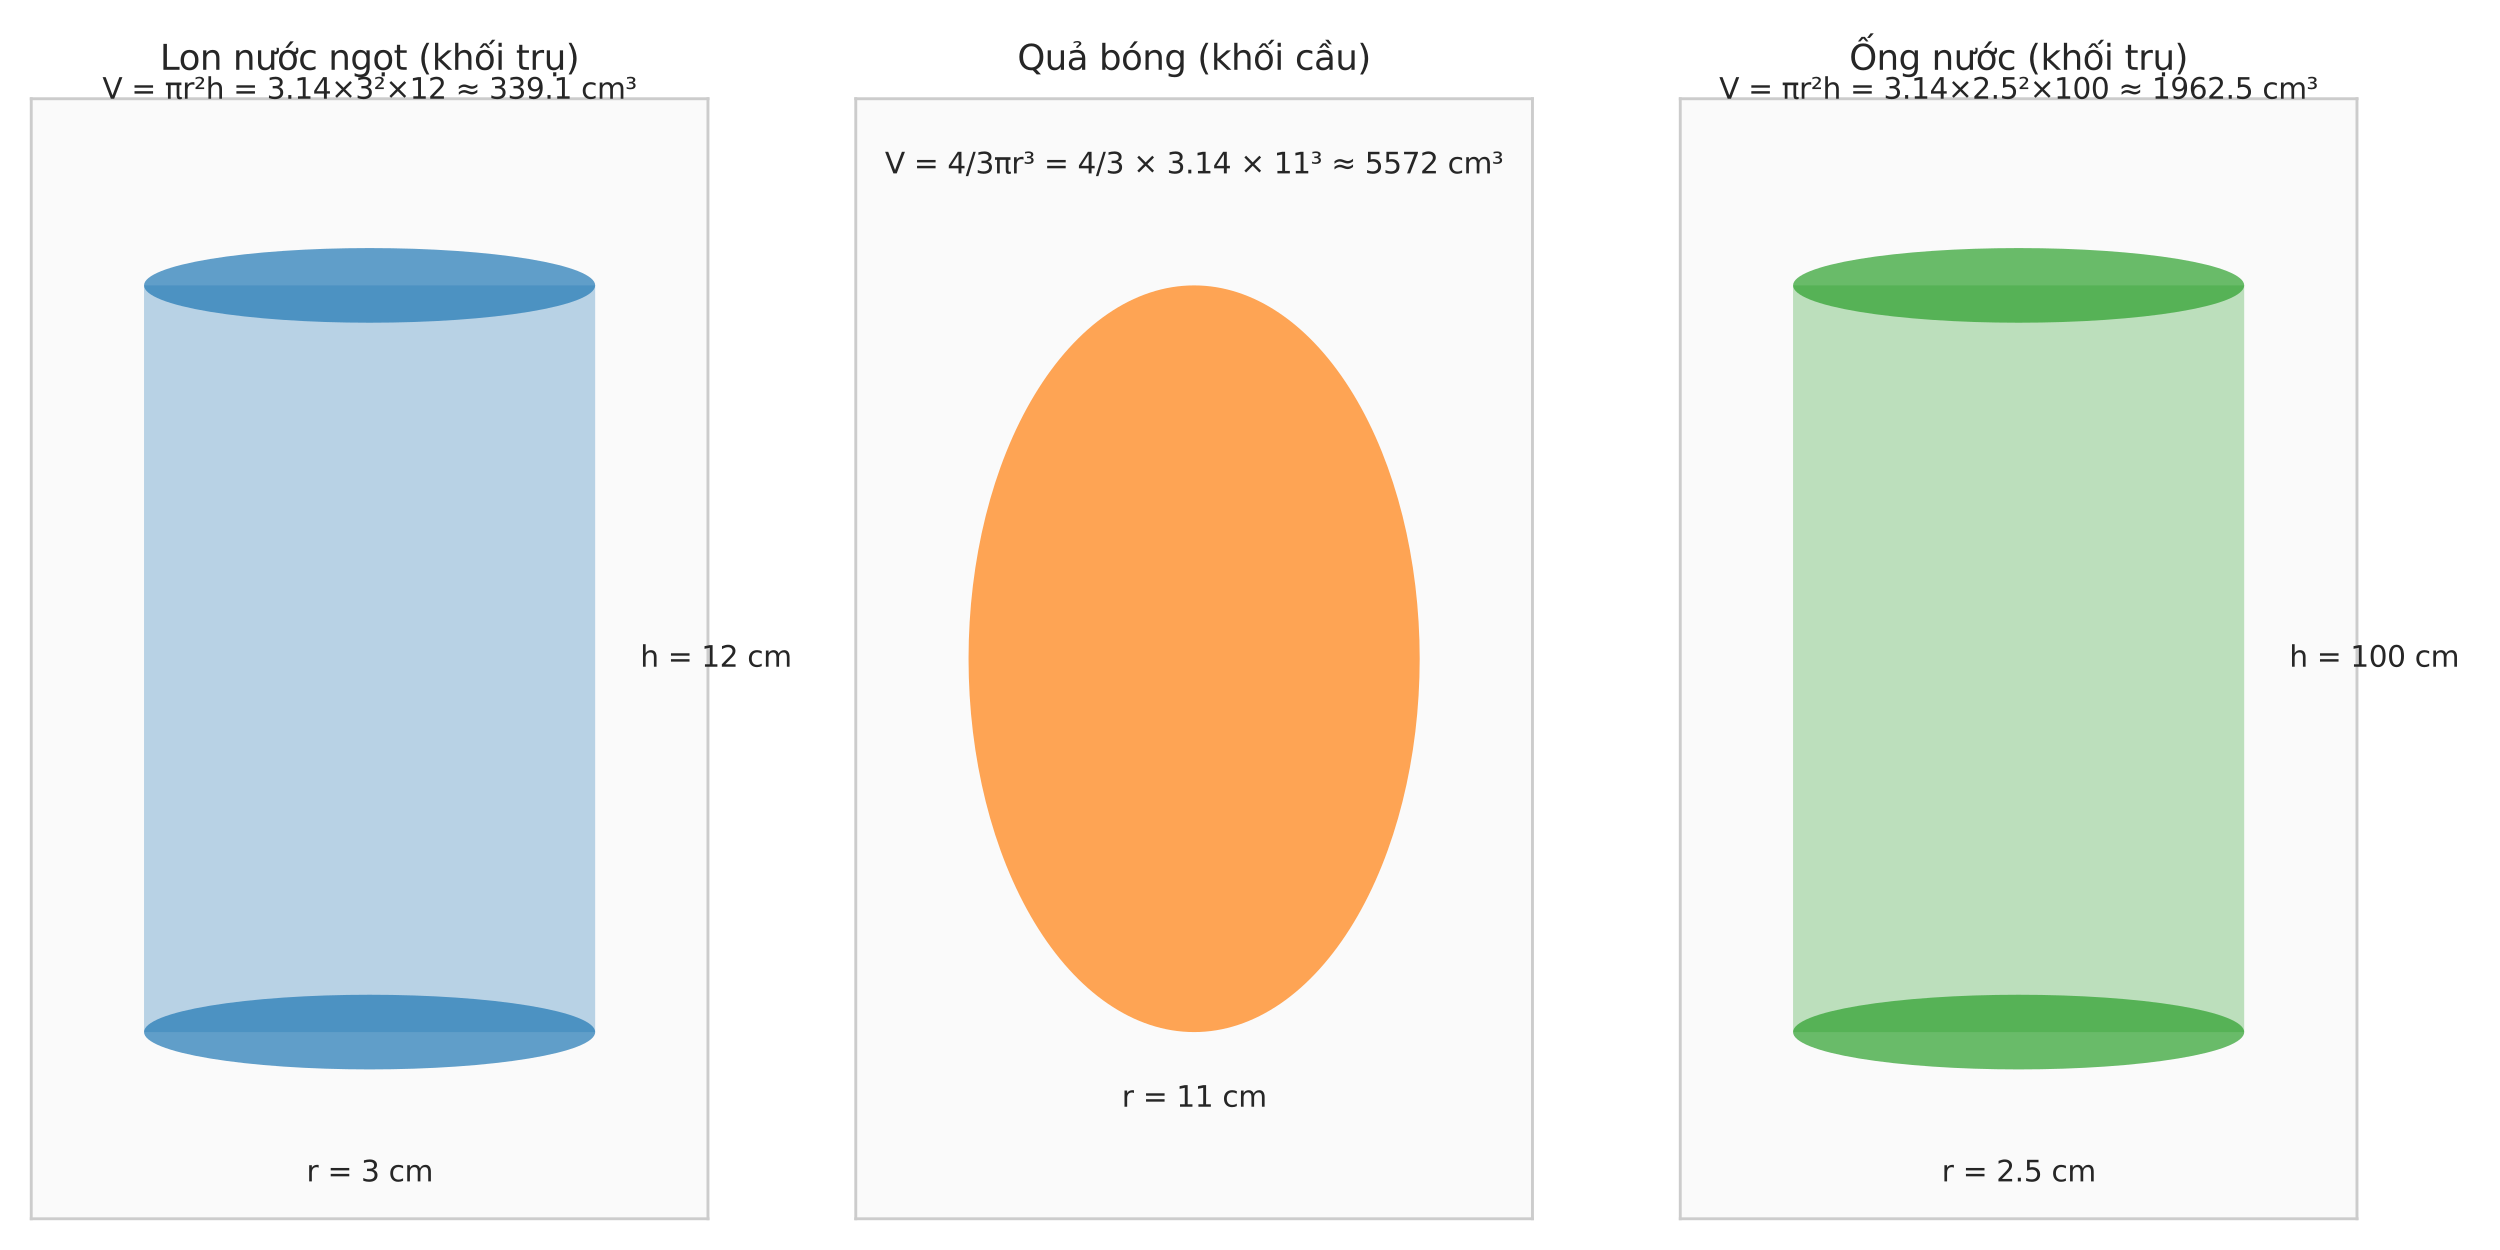 <?xml version="1.0" encoding="utf-8" standalone="no"?>
<!DOCTYPE svg PUBLIC "-//W3C//DTD SVG 1.1//EN"
  "http://www.w3.org/Graphics/SVG/1.1/DTD/svg11.dtd">
<svg xmlns:xlink="http://www.w3.org/1999/xlink" width="864pt" height="432pt" viewBox="0 0 864 432" xmlns="http://www.w3.org/2000/svg" version="1.1">
 <defs>
  <style type="text/css">*{stroke-linejoin: round; stroke-linecap: butt}</style>
 </defs>
 <g id="figure_1">
  <g id="patch_1">
   <path d="M 0 432 
L 864 432 
L 864 0 
L 0 0 
z
" style="fill: #ffffff"/>
  </g>
  <g id="axes_1">
   <g id="patch_2">
    <path d="M 10.8 421.2 
L 244.671 421.2 
L 244.671 34.12 
L 10.8 34.12 
z
" style="fill: #fafafa"/>
   </g>
   <g id="matplotlib.axis_1"/>
   <g id="matplotlib.axis_2"/>
   <g id="patch_3">
    <path d="M 49.779 356.687 
L 205.693 356.687 
L 205.693 98.633 
L 49.779 98.633 
z
" clip-path="url(#p341cfdafa8)" style="fill: #1f77b4; opacity: 0.3"/>
   </g>
   <g id="patch_4">
    <path d="M 127.736 111.536 
C 148.41 111.536 168.241 110.176 182.86 107.757 
C 197.479 105.337 205.693 102.055 205.693 98.633 
C 205.693 95.212 197.479 91.929 182.86 89.51 
C 168.241 87.09 148.41 85.731 127.736 85.731 
C 107.061 85.731 87.231 87.09 72.612 89.51 
C 57.993 91.929 49.779 95.212 49.779 98.633 
C 49.779 102.055 57.993 105.337 72.612 107.757 
C 87.231 110.176 107.061 111.536 127.736 111.536 
z
" clip-path="url(#p341cfdafa8)" style="fill: #1f77b4; opacity: 0.7"/>
   </g>
   <g id="patch_5">
    <path d="M 127.736 369.589 
C 148.41 369.589 168.241 368.23 182.86 365.81 
C 197.479 363.391 205.693 360.108 205.693 356.687 
C 205.693 353.265 197.479 349.983 182.86 347.563 
C 168.241 345.144 148.41 343.784 127.736 343.784 
C 107.061 343.784 87.231 345.144 72.612 347.563 
C 57.993 349.983 49.779 353.265 49.779 356.687 
C 49.779 360.108 57.993 363.391 72.612 365.81 
C 87.231 368.23 107.061 369.589 127.736 369.589 
z
" clip-path="url(#p341cfdafa8)" style="fill: #1f77b4; opacity: 0.7"/>
   </g>
   <g id="patch_6">
    <path d="M 10.8 421.2 
L 10.8 34.12 
" style="fill: none; stroke: #cccccc; stroke-linejoin: miter; stroke-linecap: square"/>
   </g>
   <g id="patch_7">
    <path d="M 244.671 421.2 
L 244.671 34.12 
" style="fill: none; stroke: #cccccc; stroke-linejoin: miter; stroke-linecap: square"/>
   </g>
   <g id="patch_8">
    <path d="M 10.8 421.2 
L 244.671 421.2 
" style="fill: none; stroke: #cccccc; stroke-linejoin: miter; stroke-linecap: square"/>
   </g>
   <g id="patch_9">
    <path d="M 10.8 34.12 
L 244.671 34.12 
" style="fill: none; stroke: #cccccc; stroke-linejoin: miter; stroke-linecap: square"/>
   </g>
   <g id="text_1">
    <!-- r = 3 cm -->
    <g style="fill: #262626" transform="translate(105.922 408.297) scale(0.1 -0.1)">
     <defs>
      <path id="DejaVuSans-72" d="M 2631 2963 
Q 2534 3019 2420 3045 
Q 2306 3072 2169 3072 
Q 1681 3072 1420 2755 
Q 1159 2438 1159 1844 
L 1159 0 
L 581 0 
L 581 3500 
L 1159 3500 
L 1159 2956 
Q 1341 3275 1631 3429 
Q 1922 3584 2338 3584 
Q 2397 3584 2469 3576 
Q 2541 3569 2628 3553 
L 2631 2963 
z
" transform="scale(0.016)"/>
      <path id="DejaVuSans-20" transform="scale(0.016)"/>
      <path id="DejaVuSans-3d" d="M 678 2906 
L 4684 2906 
L 4684 2381 
L 678 2381 
L 678 2906 
z
M 678 1631 
L 4684 1631 
L 4684 1100 
L 678 1100 
L 678 1631 
z
" transform="scale(0.016)"/>
      <path id="DejaVuSans-33" d="M 2597 2516 
Q 3050 2419 3304 2112 
Q 3559 1806 3559 1356 
Q 3559 666 3084 287 
Q 2609 -91 1734 -91 
Q 1441 -91 1130 -33 
Q 819 25 488 141 
L 488 750 
Q 750 597 1062 519 
Q 1375 441 1716 441 
Q 2309 441 2620 675 
Q 2931 909 2931 1356 
Q 2931 1769 2642 2001 
Q 2353 2234 1838 2234 
L 1294 2234 
L 1294 2753 
L 1863 2753 
Q 2328 2753 2575 2939 
Q 2822 3125 2822 3475 
Q 2822 3834 2567 4026 
Q 2313 4219 1838 4219 
Q 1578 4219 1281 4162 
Q 984 4106 628 3988 
L 628 4550 
Q 988 4650 1302 4700 
Q 1616 4750 1894 4750 
Q 2613 4750 3031 4423 
Q 3450 4097 3450 3541 
Q 3450 3153 3228 2886 
Q 3006 2619 2597 2516 
z
" transform="scale(0.016)"/>
      <path id="DejaVuSans-63" d="M 3122 3366 
L 3122 2828 
Q 2878 2963 2633 3030 
Q 2388 3097 2138 3097 
Q 1578 3097 1268 2742 
Q 959 2388 959 1747 
Q 959 1106 1268 751 
Q 1578 397 2138 397 
Q 2388 397 2633 464 
Q 2878 531 3122 666 
L 3122 134 
Q 2881 22 2623 -34 
Q 2366 -91 2075 -91 
Q 1284 -91 818 406 
Q 353 903 353 1747 
Q 353 2603 823 3093 
Q 1294 3584 2113 3584 
Q 2378 3584 2631 3529 
Q 2884 3475 3122 3366 
z
" transform="scale(0.016)"/>
      <path id="DejaVuSans-6d" d="M 3328 2828 
Q 3544 3216 3844 3400 
Q 4144 3584 4550 3584 
Q 5097 3584 5394 3201 
Q 5691 2819 5691 2113 
L 5691 0 
L 5113 0 
L 5113 2094 
Q 5113 2597 4934 2840 
Q 4756 3084 4391 3084 
Q 3944 3084 3684 2787 
Q 3425 2491 3425 1978 
L 3425 0 
L 2847 0 
L 2847 2094 
Q 2847 2600 2669 2842 
Q 2491 3084 2119 3084 
Q 1678 3084 1418 2786 
Q 1159 2488 1159 1978 
L 1159 0 
L 581 0 
L 581 3500 
L 1159 3500 
L 1159 2956 
Q 1356 3278 1631 3431 
Q 1906 3584 2284 3584 
Q 2666 3584 2933 3390 
Q 3200 3197 3328 2828 
z
" transform="scale(0.016)"/>
     </defs>
     <use xlink:href="#DejaVuSans-72"/>
     <use xlink:href="#DejaVuSans-20" transform="translate(41.113 0)"/>
     <use xlink:href="#DejaVuSans-3d" transform="translate(72.9 0)"/>
     <use xlink:href="#DejaVuSans-20" transform="translate(156.689 0)"/>
     <use xlink:href="#DejaVuSans-33" transform="translate(188.477 0)"/>
     <use xlink:href="#DejaVuSans-20" transform="translate(252.1 0)"/>
     <use xlink:href="#DejaVuSans-63" transform="translate(283.887 0)"/>
     <use xlink:href="#DejaVuSans-6d" transform="translate(338.867 0)"/>
    </g>
   </g>
   <g id="text_2">
    <!-- h = 12 cm -->
    <g style="fill: #262626" transform="translate(221.284 230.419) scale(0.1 -0.1)">
     <defs>
      <path id="DejaVuSans-68" d="M 3513 2113 
L 3513 0 
L 2938 0 
L 2938 2094 
Q 2938 2591 2744 2837 
Q 2550 3084 2163 3084 
Q 1697 3084 1428 2787 
Q 1159 2491 1159 1978 
L 1159 0 
L 581 0 
L 581 4863 
L 1159 4863 
L 1159 2956 
Q 1366 3272 1645 3428 
Q 1925 3584 2291 3584 
Q 2894 3584 3203 3211 
Q 3513 2838 3513 2113 
z
" transform="scale(0.016)"/>
      <path id="DejaVuSans-31" d="M 794 531 
L 1825 531 
L 1825 4091 
L 703 3866 
L 703 4441 
L 1819 4666 
L 2450 4666 
L 2450 531 
L 3481 531 
L 3481 0 
L 794 0 
L 794 531 
z
" transform="scale(0.016)"/>
      <path id="DejaVuSans-32" d="M 1228 531 
L 3431 531 
L 3431 0 
L 469 0 
L 469 531 
Q 828 903 1448 1529 
Q 2069 2156 2228 2338 
Q 2531 2678 2651 2914 
Q 2772 3150 2772 3378 
Q 2772 3750 2511 3984 
Q 2250 4219 1831 4219 
Q 1534 4219 1204 4116 
Q 875 4013 500 3803 
L 500 4441 
Q 881 4594 1212 4672 
Q 1544 4750 1819 4750 
Q 2544 4750 2975 4387 
Q 3406 4025 3406 3419 
Q 3406 3131 3298 2873 
Q 3191 2616 2906 2266 
Q 2828 2175 2409 1742 
Q 1991 1309 1228 531 
z
" transform="scale(0.016)"/>
     </defs>
     <use xlink:href="#DejaVuSans-68"/>
     <use xlink:href="#DejaVuSans-20" transform="translate(63.379 0)"/>
     <use xlink:href="#DejaVuSans-3d" transform="translate(95.166 0)"/>
     <use xlink:href="#DejaVuSans-20" transform="translate(178.955 0)"/>
     <use xlink:href="#DejaVuSans-31" transform="translate(210.742 0)"/>
     <use xlink:href="#DejaVuSans-32" transform="translate(274.365 0)"/>
     <use xlink:href="#DejaVuSans-20" transform="translate(337.988 0)"/>
     <use xlink:href="#DejaVuSans-63" transform="translate(369.775 0)"/>
     <use xlink:href="#DejaVuSans-6d" transform="translate(424.756 0)"/>
    </g>
   </g>
   <g id="text_3">
    <!-- V = πr²h = 3.14×3²×12 ≈ 339.1 cm³ -->
    <g style="fill: #262626" transform="translate(35.384 34.12) scale(0.1 -0.1)">
     <defs>
      <path id="DejaVuSans-56" d="M 1831 0 
L 50 4666 
L 709 4666 
L 2188 738 
L 3669 4666 
L 4325 4666 
L 2547 0 
L 1831 0 
z
" transform="scale(0.016)"/>
      <path id="DejaVuSans-3c0" d="M 231 3500 
L 3584 3500 
L 3584 2925 
L 3144 2925 
L 3144 775 
Q 3144 550 3220 451 
Q 3297 353 3469 353 
Q 3516 353 3584 361 
Q 3653 369 3675 372 
L 3675 -44 
Q 3566 -84 3450 -103 
Q 3334 -122 3219 -122 
Q 2844 -122 2700 83 
Q 2556 288 2556 838 
L 2556 2925 
L 1266 2925 
L 1266 0 
L 678 0 
L 678 2925 
L 231 2925 
L 231 3500 
z
" transform="scale(0.016)"/>
      <path id="DejaVuSans-b2" d="M 838 2444 
L 2163 2444 
L 2163 2088 
L 294 2088 
L 294 2431 
Q 400 2528 597 2703 
Q 1672 3656 1672 3950 
Q 1672 4156 1509 4282 
Q 1347 4409 1081 4409 
Q 919 4409 728 4354 
Q 538 4300 313 4191 
L 313 4575 
Q 553 4663 761 4706 
Q 969 4750 1147 4750 
Q 1600 4750 1872 4544 
Q 2144 4338 2144 4000 
Q 2144 3566 1109 2678 
Q 934 2528 838 2444 
z
" transform="scale(0.016)"/>
      <path id="DejaVuSans-2e" d="M 684 794 
L 1344 794 
L 1344 0 
L 684 0 
L 684 794 
z
" transform="scale(0.016)"/>
      <path id="DejaVuSans-34" d="M 2419 4116 
L 825 1625 
L 2419 1625 
L 2419 4116 
z
M 2253 4666 
L 3047 4666 
L 3047 1625 
L 3713 1625 
L 3713 1100 
L 3047 1100 
L 3047 0 
L 2419 0 
L 2419 1100 
L 313 1100 
L 313 1709 
L 2253 4666 
z
" transform="scale(0.016)"/>
      <path id="DejaVuSans-d7" d="M 4488 3438 
L 3059 2003 
L 4488 575 
L 4116 197 
L 2681 1631 
L 1247 197 
L 878 575 
L 2303 2003 
L 878 3438 
L 1247 3816 
L 2681 2381 
L 4116 3816 
L 4488 3438 
z
" transform="scale(0.016)"/>
      <path id="DejaVuSans-2248" d="M 4684 1947 
L 4684 1388 
Q 4356 1144 4076 1036 
Q 3797 928 3494 928 
Q 3150 928 2694 1113 
Q 2663 1125 2641 1134 
Q 2622 1141 2575 1159 
Q 2091 1350 1797 1350 
Q 1522 1350 1253 1231 
Q 984 1113 678 850 
L 678 1409 
Q 1006 1653 1286 1761 
Q 1566 1869 1869 1869 
Q 2213 1869 2672 1684 
Q 2706 1669 2722 1663 
Q 2741 1656 2788 1638 
Q 3272 1447 3566 1447 
Q 3834 1447 4098 1564 
Q 4363 1681 4684 1947 
z
M 4684 3163 
L 4684 2606 
Q 4356 2359 4076 2251 
Q 3797 2144 3494 2144 
Q 3150 2144 2694 2328 
Q 2663 2341 2641 2350 
Q 2622 2356 2575 2375 
Q 2091 2566 1797 2566 
Q 1522 2566 1253 2447 
Q 984 2328 678 2069 
L 678 2625 
Q 1006 2869 1286 2976 
Q 1566 3084 1869 3084 
Q 2213 3084 2672 2900 
Q 2703 2888 2719 2881 
Q 2741 2872 2788 2853 
Q 3272 2663 3566 2663 
Q 3834 2663 4098 2780 
Q 4363 2897 4684 3163 
z
" transform="scale(0.016)"/>
      <path id="DejaVuSans-39" d="M 703 97 
L 703 672 
Q 941 559 1184 500 
Q 1428 441 1663 441 
Q 2288 441 2617 861 
Q 2947 1281 2994 2138 
Q 2813 1869 2534 1725 
Q 2256 1581 1919 1581 
Q 1219 1581 811 2004 
Q 403 2428 403 3163 
Q 403 3881 828 4315 
Q 1253 4750 1959 4750 
Q 2769 4750 3195 4129 
Q 3622 3509 3622 2328 
Q 3622 1225 3098 567 
Q 2575 -91 1691 -91 
Q 1453 -91 1209 -44 
Q 966 3 703 97 
z
M 1959 2075 
Q 2384 2075 2632 2365 
Q 2881 2656 2881 3163 
Q 2881 3666 2632 3958 
Q 2384 4250 1959 4250 
Q 1534 4250 1286 3958 
Q 1038 3666 1038 3163 
Q 1038 2656 1286 2365 
Q 1534 2075 1959 2075 
z
" transform="scale(0.016)"/>
      <path id="DejaVuSans-b3" d="M 1638 3500 
Q 1925 3444 2083 3273 
Q 2241 3103 2241 2847 
Q 2241 2459 1944 2250 
Q 1647 2041 1094 2041 
Q 916 2041 720 2073 
Q 525 2106 306 2169 
L 306 2547 
Q 469 2463 655 2422 
Q 841 2381 1050 2381 
Q 1391 2381 1578 2504 
Q 1766 2628 1766 2847 
Q 1766 3078 1592 3197 
Q 1419 3316 1081 3316 
L 813 3316 
L 813 3653 
L 1106 3653 
Q 1400 3653 1551 3751 
Q 1703 3850 1703 4038 
Q 1703 4219 1547 4314 
Q 1391 4409 1094 4409 
Q 969 4409 809 4381 
Q 650 4353 397 4281 
L 397 4641 
Q 625 4694 825 4722 
Q 1025 4750 1197 4750 
Q 1647 4750 1911 4565 
Q 2175 4381 2175 4072 
Q 2175 3856 2034 3706 
Q 1894 3556 1638 3500 
z
" transform="scale(0.016)"/>
     </defs>
     <use xlink:href="#DejaVuSans-56"/>
     <use xlink:href="#DejaVuSans-20" transform="translate(68.408 0)"/>
     <use xlink:href="#DejaVuSans-3d" transform="translate(100.195 0)"/>
     <use xlink:href="#DejaVuSans-20" transform="translate(183.984 0)"/>
     <use xlink:href="#DejaVuSans-3c0" transform="translate(215.771 0)"/>
     <use xlink:href="#DejaVuSans-72" transform="translate(275.977 0)"/>
     <use xlink:href="#DejaVuSans-b2" transform="translate(317.09 0)"/>
     <use xlink:href="#DejaVuSans-68" transform="translate(357.178 0)"/>
     <use xlink:href="#DejaVuSans-20" transform="translate(420.557 0)"/>
     <use xlink:href="#DejaVuSans-3d" transform="translate(452.344 0)"/>
     <use xlink:href="#DejaVuSans-20" transform="translate(536.133 0)"/>
     <use xlink:href="#DejaVuSans-33" transform="translate(567.92 0)"/>
     <use xlink:href="#DejaVuSans-2e" transform="translate(631.543 0)"/>
     <use xlink:href="#DejaVuSans-31" transform="translate(663.33 0)"/>
     <use xlink:href="#DejaVuSans-34" transform="translate(726.953 0)"/>
     <use xlink:href="#DejaVuSans-d7" transform="translate(790.576 0)"/>
     <use xlink:href="#DejaVuSans-33" transform="translate(874.365 0)"/>
     <use xlink:href="#DejaVuSans-b2" transform="translate(937.988 0)"/>
     <use xlink:href="#DejaVuSans-d7" transform="translate(978.076 0)"/>
     <use xlink:href="#DejaVuSans-31" transform="translate(1061.865 0)"/>
     <use xlink:href="#DejaVuSans-32" transform="translate(1125.488 0)"/>
     <use xlink:href="#DejaVuSans-20" transform="translate(1189.111 0)"/>
     <use xlink:href="#DejaVuSans-2248" transform="translate(1220.898 0)"/>
     <use xlink:href="#DejaVuSans-20" transform="translate(1304.688 0)"/>
     <use xlink:href="#DejaVuSans-33" transform="translate(1336.475 0)"/>
     <use xlink:href="#DejaVuSans-33" transform="translate(1400.098 0)"/>
     <use xlink:href="#DejaVuSans-39" transform="translate(1463.721 0)"/>
     <use xlink:href="#DejaVuSans-2e" transform="translate(1527.344 0)"/>
     <use xlink:href="#DejaVuSans-31" transform="translate(1559.131 0)"/>
     <use xlink:href="#DejaVuSans-20" transform="translate(1622.754 0)"/>
     <use xlink:href="#DejaVuSans-63" transform="translate(1654.541 0)"/>
     <use xlink:href="#DejaVuSans-6d" transform="translate(1709.521 0)"/>
     <use xlink:href="#DejaVuSans-b3" transform="translate(1806.934 0)"/>
    </g>
   </g>
   <g id="text_4">
    <!-- Lon nước ngọt (khối trụ) -->
    <g style="fill: #262626" transform="translate(55.268 24.12) scale(0.12 -0.12)">
     <defs>
      <path id="DejaVuSans-4c" d="M 628 4666 
L 1259 4666 
L 1259 531 
L 3531 531 
L 3531 0 
L 628 0 
L 628 4666 
z
" transform="scale(0.016)"/>
      <path id="DejaVuSans-6f" d="M 1959 3097 
Q 1497 3097 1228 2736 
Q 959 2375 959 1747 
Q 959 1119 1226 758 
Q 1494 397 1959 397 
Q 2419 397 2687 759 
Q 2956 1122 2956 1747 
Q 2956 2369 2687 2733 
Q 2419 3097 1959 3097 
z
M 1959 3584 
Q 2709 3584 3137 3096 
Q 3566 2609 3566 1747 
Q 3566 888 3137 398 
Q 2709 -91 1959 -91 
Q 1206 -91 779 398 
Q 353 888 353 1747 
Q 353 2609 779 3096 
Q 1206 3584 1959 3584 
z
" transform="scale(0.016)"/>
      <path id="DejaVuSans-6e" d="M 3513 2113 
L 3513 0 
L 2938 0 
L 2938 2094 
Q 2938 2591 2744 2837 
Q 2550 3084 2163 3084 
Q 1697 3084 1428 2787 
Q 1159 2491 1159 1978 
L 1159 0 
L 581 0 
L 581 3500 
L 1159 3500 
L 1159 2956 
Q 1366 3272 1645 3428 
Q 1925 3584 2291 3584 
Q 2894 3584 3203 3211 
Q 3513 2838 3513 2113 
z
" transform="scale(0.016)"/>
      <path id="DejaVuSans-1b0" d="M 3094 3136 
L 3094 3508 
Q 3285 3367 3422 3300 
Q 3560 3233 3657 3233 
Q 3800 3233 3872 3319 
Q 3944 3405 3944 3573 
Q 3944 3673 3920 3770 
Q 3897 3867 3850 3964 
L 4266 3964 
Q 4297 3845 4312 3739 
Q 4328 3633 4328 3539 
Q 4328 3158 4192 2978 
Q 4057 2798 3766 2798 
Q 3616 2798 3452 2881 
Q 3288 2964 3094 3136 
z
M 552 1381 
L 552 3500 
L 1127 3500 
L 1127 1403 
Q 1127 906 1320 657 
Q 1514 409 1902 409 
Q 2367 409 2637 706 
Q 2908 1003 2908 1516 
L 2908 3500 
L 3483 3500 
L 3483 0 
L 2908 0 
L 2908 538 
Q 2699 219 2422 64 
Q 2146 -91 1780 -91 
Q 1177 -91 864 284 
Q 552 659 552 1381 
z
M 1999 3584 
L 1999 3584 
z
" transform="scale(0.016)"/>
      <path id="DejaVuSans-1edb" d="M 2394 5119 
L 3016 5119 
L 1998 3944 
L 1519 3944 
L 2394 5119 
z
M 2622 3136 
L 2622 3508 
Q 2813 3367 2950 3300 
Q 3088 3233 3185 3233 
Q 3328 3233 3400 3319 
Q 3472 3405 3472 3573 
Q 3472 3673 3448 3770 
Q 3425 3867 3378 3964 
L 3794 3964 
Q 3825 3845 3840 3739 
Q 3856 3633 3856 3539 
Q 3856 3158 3720 2978 
Q 3585 2798 3294 2798 
Q 3144 2798 2980 2881 
Q 2816 2964 2622 3136 
z
M 1975 3097 
Q 1513 3097 1244 2736 
Q 975 2375 975 1747 
Q 975 1119 1242 758 
Q 1510 397 1975 397 
Q 2435 397 2703 759 
Q 2972 1122 2972 1747 
Q 2972 2369 2703 2733 
Q 2435 3097 1975 3097 
z
M 1975 3584 
Q 2725 3584 3153 3096 
Q 3582 2609 3582 1747 
Q 3582 888 3153 398 
Q 2725 -91 1975 -91 
Q 1222 -91 795 398 
Q 369 888 369 1747 
Q 369 2609 795 3096 
Q 1222 3584 1975 3584 
z
" transform="scale(0.016)"/>
      <path id="DejaVuSans-67" d="M 2906 1791 
Q 2906 2416 2648 2759 
Q 2391 3103 1925 3103 
Q 1463 3103 1205 2759 
Q 947 2416 947 1791 
Q 947 1169 1205 825 
Q 1463 481 1925 481 
Q 2391 481 2648 825 
Q 2906 1169 2906 1791 
z
M 3481 434 
Q 3481 -459 3084 -895 
Q 2688 -1331 1869 -1331 
Q 1566 -1331 1297 -1286 
Q 1028 -1241 775 -1147 
L 775 -588 
Q 1028 -725 1275 -790 
Q 1522 -856 1778 -856 
Q 2344 -856 2625 -561 
Q 2906 -266 2906 331 
L 2906 616 
Q 2728 306 2450 153 
Q 2172 0 1784 0 
Q 1141 0 747 490 
Q 353 981 353 1791 
Q 353 2603 747 3093 
Q 1141 3584 1784 3584 
Q 2172 3584 2450 3431 
Q 2728 3278 2906 2969 
L 2906 3500 
L 3481 3500 
L 3481 434 
z
" transform="scale(0.016)"/>
      <path id="DejaVuSans-1ecd" d="M 1959 3097 
Q 1497 3097 1228 2736 
Q 959 2375 959 1747 
Q 959 1119 1226 758 
Q 1494 397 1959 397 
Q 2419 397 2687 759 
Q 2956 1122 2956 1747 
Q 2956 2369 2687 2733 
Q 2419 3097 1959 3097 
z
M 1959 3584 
Q 2709 3584 3137 3096 
Q 3566 2609 3566 1747 
Q 3566 888 3137 398 
Q 2709 -91 1959 -91 
Q 1206 -91 779 398 
Q 353 888 353 1747 
Q 353 2609 779 3096 
Q 1206 3584 1959 3584 
z
M 1666 -441 
L 2241 -441 
L 2241 -1172 
L 1666 -1172 
L 1666 -441 
z
" transform="scale(0.016)"/>
      <path id="DejaVuSans-74" d="M 1172 4494 
L 1172 3500 
L 2356 3500 
L 2356 3053 
L 1172 3053 
L 1172 1153 
Q 1172 725 1289 603 
Q 1406 481 1766 481 
L 2356 481 
L 2356 0 
L 1766 0 
Q 1100 0 847 248 
Q 594 497 594 1153 
L 594 3053 
L 172 3053 
L 172 3500 
L 594 3500 
L 594 4494 
L 1172 4494 
z
" transform="scale(0.016)"/>
      <path id="DejaVuSans-28" d="M 1984 4856 
Q 1566 4138 1362 3434 
Q 1159 2731 1159 2009 
Q 1159 1288 1364 580 
Q 1569 -128 1984 -844 
L 1484 -844 
Q 1016 -109 783 600 
Q 550 1309 550 2009 
Q 550 2706 781 3412 
Q 1013 4119 1484 4856 
L 1984 4856 
z
" transform="scale(0.016)"/>
      <path id="DejaVuSans-6b" d="M 581 4863 
L 1159 4863 
L 1159 1991 
L 2875 3500 
L 3609 3500 
L 1753 1863 
L 3688 0 
L 2938 0 
L 1159 1709 
L 1159 0 
L 581 0 
L 581 4863 
z
" transform="scale(0.016)"/>
      <path id="DejaVuSans-1ed1" d="M 1658 4775 
L 2246 4775 
L 2905 3944 
L 2471 3944 
L 1952 4500 
L 1433 3944 
L 999 3944 
L 1658 4775 
z
M 3268 5409 
L 3846 5409 
L 3134 4584 
L 2655 4584 
L 3268 5409 
z
M 1959 3097 
Q 1497 3097 1228 2736 
Q 959 2375 959 1747 
Q 959 1119 1226 758 
Q 1494 397 1959 397 
Q 2419 397 2687 759 
Q 2956 1122 2956 1747 
Q 2956 2369 2687 2733 
Q 2419 3097 1959 3097 
z
M 1959 3584 
Q 2709 3584 3137 3096 
Q 3566 2609 3566 1747 
Q 3566 888 3137 398 
Q 2709 -91 1959 -91 
Q 1206 -91 779 398 
Q 353 888 353 1747 
Q 353 2609 779 3096 
Q 1206 3584 1959 3584 
z
" transform="scale(0.016)"/>
      <path id="DejaVuSans-69" d="M 603 3500 
L 1178 3500 
L 1178 0 
L 603 0 
L 603 3500 
z
M 603 4863 
L 1178 4863 
L 1178 4134 
L 603 4134 
L 603 4863 
z
" transform="scale(0.016)"/>
      <path id="DejaVuSans-1ee5" d="M 544 1381 
L 544 3500 
L 1119 3500 
L 1119 1403 
Q 1119 906 1312 657 
Q 1506 409 1894 409 
Q 2359 409 2629 706 
Q 2900 1003 2900 1516 
L 2900 3500 
L 3475 3500 
L 3475 0 
L 2900 0 
L 2900 538 
Q 2691 219 2414 64 
Q 2138 -91 1772 -91 
Q 1169 -91 856 284 
Q 544 659 544 1381 
z
M 1991 3584 
L 1991 3584 
z
M 1690 -441 
L 2265 -441 
L 2265 -1172 
L 1690 -1172 
L 1690 -441 
z
" transform="scale(0.016)"/>
      <path id="DejaVuSans-29" d="M 513 4856 
L 1013 4856 
Q 1481 4119 1714 3412 
Q 1947 2706 1947 2009 
Q 1947 1309 1714 600 
Q 1481 -109 1013 -844 
L 513 -844 
Q 928 -128 1133 580 
Q 1338 1288 1338 2009 
Q 1338 2731 1133 3434 
Q 928 4138 513 4856 
z
" transform="scale(0.016)"/>
     </defs>
     <use xlink:href="#DejaVuSans-4c"/>
     <use xlink:href="#DejaVuSans-6f" transform="translate(53.963 0)"/>
     <use xlink:href="#DejaVuSans-6e" transform="translate(115.145 0)"/>
     <use xlink:href="#DejaVuSans-20" transform="translate(178.523 0)"/>
     <use xlink:href="#DejaVuSans-6e" transform="translate(210.311 0)"/>
     <use xlink:href="#DejaVuSans-1b0" transform="translate(273.689 0)"/>
     <use xlink:href="#DejaVuSans-1edb" transform="translate(337.068 0)"/>
     <use xlink:href="#DejaVuSans-63" transform="translate(398.25 0)"/>
     <use xlink:href="#DejaVuSans-20" transform="translate(453.23 0)"/>
     <use xlink:href="#DejaVuSans-6e" transform="translate(485.018 0)"/>
     <use xlink:href="#DejaVuSans-67" transform="translate(548.396 0)"/>
     <use xlink:href="#DejaVuSans-1ecd" transform="translate(611.873 0)"/>
     <use xlink:href="#DejaVuSans-74" transform="translate(673.055 0)"/>
     <use xlink:href="#DejaVuSans-20" transform="translate(712.264 0)"/>
     <use xlink:href="#DejaVuSans-28" transform="translate(744.051 0)"/>
     <use xlink:href="#DejaVuSans-6b" transform="translate(783.064 0)"/>
     <use xlink:href="#DejaVuSans-68" transform="translate(840.975 0)"/>
     <use xlink:href="#DejaVuSans-1ed1" transform="translate(904.354 0)"/>
     <use xlink:href="#DejaVuSans-69" transform="translate(965.535 0)"/>
     <use xlink:href="#DejaVuSans-20" transform="translate(993.318 0)"/>
     <use xlink:href="#DejaVuSans-74" transform="translate(1025.105 0)"/>
     <use xlink:href="#DejaVuSans-72" transform="translate(1064.314 0)"/>
     <use xlink:href="#DejaVuSans-1ee5" transform="translate(1105.428 0)"/>
     <use xlink:href="#DejaVuSans-29" transform="translate(1168.807 0)"/>
    </g>
   </g>
  </g>
  <g id="axes_2">
   <g id="patch_10">
    <path d="M 295.751 421.2 
L 529.623 421.2 
L 529.623 34.12 
L 295.751 34.12 
z
" style="fill: #fafafa"/>
   </g>
   <g id="matplotlib.axis_3"/>
   <g id="matplotlib.axis_4"/>
   <g id="patch_11">
    <path d="M 412.687 356.687 
C 433.362 356.687 453.192 343.092 467.811 318.896 
C 482.43 294.7 490.644 261.878 490.644 227.66 
C 490.644 193.442 482.43 160.62 467.811 136.424 
C 453.192 112.228 433.362 98.633 412.687 98.633 
C 392.013 98.633 372.182 112.228 357.563 136.424 
C 342.944 160.62 334.73 193.442 334.73 227.66 
C 334.73 261.878 342.944 294.7 357.563 318.896 
C 372.182 343.092 392.013 356.687 412.687 356.687 
z
" clip-path="url(#p7750c55c23)" style="fill: #ff7f0e; opacity: 0.7"/>
   </g>
   <g id="patch_12">
    <path d="M 295.751 421.2 
L 295.751 34.12 
" style="fill: none; stroke: #cccccc; stroke-linejoin: miter; stroke-linecap: square"/>
   </g>
   <g id="patch_13">
    <path d="M 529.623 421.2 
L 529.623 34.12 
" style="fill: none; stroke: #cccccc; stroke-linejoin: miter; stroke-linecap: square"/>
   </g>
   <g id="patch_14">
    <path d="M 295.751 421.2 
L 529.623 421.2 
" style="fill: none; stroke: #cccccc; stroke-linejoin: miter; stroke-linecap: square"/>
   </g>
   <g id="patch_15">
    <path d="M 295.751 34.12 
L 529.623 34.12 
" style="fill: none; stroke: #cccccc; stroke-linejoin: miter; stroke-linecap: square"/>
   </g>
   <g id="text_5">
    <!-- r = 11 cm -->
    <g style="fill: #262626" transform="translate(387.693 382.492) scale(0.1 -0.1)">
     <use xlink:href="#DejaVuSans-72"/>
     <use xlink:href="#DejaVuSans-20" transform="translate(41.113 0)"/>
     <use xlink:href="#DejaVuSans-3d" transform="translate(72.9 0)"/>
     <use xlink:href="#DejaVuSans-20" transform="translate(156.689 0)"/>
     <use xlink:href="#DejaVuSans-31" transform="translate(188.477 0)"/>
     <use xlink:href="#DejaVuSans-31" transform="translate(252.1 0)"/>
     <use xlink:href="#DejaVuSans-20" transform="translate(315.723 0)"/>
     <use xlink:href="#DejaVuSans-63" transform="translate(347.51 0)"/>
     <use xlink:href="#DejaVuSans-6d" transform="translate(402.49 0)"/>
    </g>
   </g>
   <g id="text_6">
    <!-- V = 4/3πr³ = 4/3 × 3.14 × 11³ ≈ 5572 cm³ -->
    <g style="fill: #262626" transform="translate(305.825 59.925) scale(0.1 -0.1)">
     <defs>
      <path id="DejaVuSans-2f" d="M 1625 4666 
L 2156 4666 
L 531 -594 
L 0 -594 
L 1625 4666 
z
" transform="scale(0.016)"/>
      <path id="DejaVuSans-35" d="M 691 4666 
L 3169 4666 
L 3169 4134 
L 1269 4134 
L 1269 2991 
Q 1406 3038 1543 3061 
Q 1681 3084 1819 3084 
Q 2600 3084 3056 2656 
Q 3513 2228 3513 1497 
Q 3513 744 3044 326 
Q 2575 -91 1722 -91 
Q 1428 -91 1123 -41 
Q 819 9 494 109 
L 494 744 
Q 775 591 1075 516 
Q 1375 441 1709 441 
Q 2250 441 2565 725 
Q 2881 1009 2881 1497 
Q 2881 1984 2565 2268 
Q 2250 2553 1709 2553 
Q 1456 2553 1204 2497 
Q 953 2441 691 2322 
L 691 4666 
z
" transform="scale(0.016)"/>
      <path id="DejaVuSans-37" d="M 525 4666 
L 3525 4666 
L 3525 4397 
L 1831 0 
L 1172 0 
L 2766 4134 
L 525 4134 
L 525 4666 
z
" transform="scale(0.016)"/>
     </defs>
     <use xlink:href="#DejaVuSans-56"/>
     <use xlink:href="#DejaVuSans-20" transform="translate(68.408 0)"/>
     <use xlink:href="#DejaVuSans-3d" transform="translate(100.195 0)"/>
     <use xlink:href="#DejaVuSans-20" transform="translate(183.984 0)"/>
     <use xlink:href="#DejaVuSans-34" transform="translate(215.771 0)"/>
     <use xlink:href="#DejaVuSans-2f" transform="translate(279.395 0)"/>
     <use xlink:href="#DejaVuSans-33" transform="translate(313.086 0)"/>
     <use xlink:href="#DejaVuSans-3c0" transform="translate(376.709 0)"/>
     <use xlink:href="#DejaVuSans-72" transform="translate(436.914 0)"/>
     <use xlink:href="#DejaVuSans-b3" transform="translate(478.027 0)"/>
     <use xlink:href="#DejaVuSans-20" transform="translate(518.115 0)"/>
     <use xlink:href="#DejaVuSans-3d" transform="translate(549.902 0)"/>
     <use xlink:href="#DejaVuSans-20" transform="translate(633.691 0)"/>
     <use xlink:href="#DejaVuSans-34" transform="translate(665.479 0)"/>
     <use xlink:href="#DejaVuSans-2f" transform="translate(729.102 0)"/>
     <use xlink:href="#DejaVuSans-33" transform="translate(762.793 0)"/>
     <use xlink:href="#DejaVuSans-20" transform="translate(826.416 0)"/>
     <use xlink:href="#DejaVuSans-d7" transform="translate(858.203 0)"/>
     <use xlink:href="#DejaVuSans-20" transform="translate(941.992 0)"/>
     <use xlink:href="#DejaVuSans-33" transform="translate(973.779 0)"/>
     <use xlink:href="#DejaVuSans-2e" transform="translate(1037.402 0)"/>
     <use xlink:href="#DejaVuSans-31" transform="translate(1069.189 0)"/>
     <use xlink:href="#DejaVuSans-34" transform="translate(1132.812 0)"/>
     <use xlink:href="#DejaVuSans-20" transform="translate(1196.436 0)"/>
     <use xlink:href="#DejaVuSans-d7" transform="translate(1228.223 0)"/>
     <use xlink:href="#DejaVuSans-20" transform="translate(1312.012 0)"/>
     <use xlink:href="#DejaVuSans-31" transform="translate(1343.799 0)"/>
     <use xlink:href="#DejaVuSans-31" transform="translate(1407.422 0)"/>
     <use xlink:href="#DejaVuSans-b3" transform="translate(1471.045 0)"/>
     <use xlink:href="#DejaVuSans-20" transform="translate(1511.133 0)"/>
     <use xlink:href="#DejaVuSans-2248" transform="translate(1542.92 0)"/>
     <use xlink:href="#DejaVuSans-20" transform="translate(1626.709 0)"/>
     <use xlink:href="#DejaVuSans-35" transform="translate(1658.496 0)"/>
     <use xlink:href="#DejaVuSans-35" transform="translate(1722.119 0)"/>
     <use xlink:href="#DejaVuSans-37" transform="translate(1785.742 0)"/>
     <use xlink:href="#DejaVuSans-32" transform="translate(1849.365 0)"/>
     <use xlink:href="#DejaVuSans-20" transform="translate(1912.988 0)"/>
     <use xlink:href="#DejaVuSans-63" transform="translate(1944.775 0)"/>
     <use xlink:href="#DejaVuSans-6d" transform="translate(1999.756 0)"/>
     <use xlink:href="#DejaVuSans-b3" transform="translate(2097.168 0)"/>
    </g>
   </g>
   <g id="text_7">
    <!-- Quả bóng (khối cầu) -->
    <g style="fill: #262626" transform="translate(351.597 24.12) scale(0.12 -0.12)">
     <defs>
      <path id="DejaVuSans-51" d="M 2522 4238 
Q 1834 4238 1429 3725 
Q 1025 3213 1025 2328 
Q 1025 1447 1429 934 
Q 1834 422 2522 422 
Q 3209 422 3611 934 
Q 4013 1447 4013 2328 
Q 4013 3213 3611 3725 
Q 3209 4238 2522 4238 
z
M 3406 84 
L 4238 -825 
L 3475 -825 
L 2784 -78 
Q 2681 -84 2626 -87 
Q 2572 -91 2522 -91 
Q 1538 -91 948 567 
Q 359 1225 359 2328 
Q 359 3434 948 4092 
Q 1538 4750 2522 4750 
Q 3503 4750 4090 4092 
Q 4678 3434 4678 2328 
Q 4678 1516 4351 937 
Q 4025 359 3406 84 
z
" transform="scale(0.016)"/>
      <path id="DejaVuSans-75" d="M 544 1381 
L 544 3500 
L 1119 3500 
L 1119 1403 
Q 1119 906 1312 657 
Q 1506 409 1894 409 
Q 2359 409 2629 706 
Q 2900 1003 2900 1516 
L 2900 3500 
L 3475 3500 
L 3475 0 
L 2900 0 
L 2900 538 
Q 2691 219 2414 64 
Q 2138 -91 1772 -91 
Q 1169 -91 856 284 
Q 544 659 544 1381 
z
M 1991 3584 
L 1991 3584 
z
" transform="scale(0.016)"/>
      <path id="DejaVuSans-1ea3" d="M 2194 1759 
Q 1497 1759 1228 1600 
Q 959 1441 959 1056 
Q 959 750 1161 570 
Q 1363 391 1709 391 
Q 2188 391 2477 730 
Q 2766 1069 2766 1631 
L 2766 1759 
L 2194 1759 
z
M 3341 1997 
L 3341 0 
L 2766 0 
L 2766 531 
Q 2569 213 2275 61 
Q 1981 -91 1556 -91 
Q 1019 -91 701 211 
Q 384 513 384 1019 
Q 384 1609 779 1909 
Q 1175 2209 1959 2209 
L 2766 2209 
L 2766 2266 
Q 2766 2663 2505 2880 
Q 2244 3097 1772 3097 
Q 1472 3097 1187 3025 
Q 903 2953 641 2809 
L 641 3341 
Q 956 3463 1253 3523 
Q 1550 3584 1831 3584 
Q 2591 3584 2966 3190 
Q 3341 2797 3341 1997 
z
M 1236 5025 
Q 1586 5184 1914 5184 
Q 2239 5184 2437 5051 
Q 2636 4919 2636 4709 
Q 2636 4519 2361 4316 
L 2223 4216 
Q 2114 4134 2102 4106 
Q 2080 4056 2080 3956 
L 1708 3956 
L 1708 3994 
Q 1708 4119 1755 4203 
Q 1802 4288 1961 4403 
L 2102 4509 
Q 2245 4616 2245 4741 
Q 2245 4806 2148 4862 
Q 2052 4919 1830 4919 
Q 1548 4919 1236 4756 
L 1236 5025 
z
" transform="scale(0.016)"/>
      <path id="DejaVuSans-62" d="M 3116 1747 
Q 3116 2381 2855 2742 
Q 2594 3103 2138 3103 
Q 1681 3103 1420 2742 
Q 1159 2381 1159 1747 
Q 1159 1113 1420 752 
Q 1681 391 2138 391 
Q 2594 391 2855 752 
Q 3116 1113 3116 1747 
z
M 1159 2969 
Q 1341 3281 1617 3432 
Q 1894 3584 2278 3584 
Q 2916 3584 3314 3078 
Q 3713 2572 3713 1747 
Q 3713 922 3314 415 
Q 2916 -91 2278 -91 
Q 1894 -91 1617 61 
Q 1341 213 1159 525 
L 1159 0 
L 581 0 
L 581 4863 
L 1159 4863 
L 1159 2969 
z
" transform="scale(0.016)"/>
      <path id="DejaVuSans-f3" d="M 1959 3097 
Q 1497 3097 1228 2736 
Q 959 2375 959 1747 
Q 959 1119 1226 758 
Q 1494 397 1959 397 
Q 2419 397 2687 759 
Q 2956 1122 2956 1747 
Q 2956 2369 2687 2733 
Q 2419 3097 1959 3097 
z
M 1959 3584 
Q 2709 3584 3137 3096 
Q 3566 2609 3566 1747 
Q 3566 888 3137 398 
Q 2709 -91 1959 -91 
Q 1206 -91 779 398 
Q 353 888 353 1747 
Q 353 2609 779 3096 
Q 1206 3584 1959 3584 
z
M 2394 5119 
L 3016 5119 
L 1998 3944 
L 1519 3944 
L 2394 5119 
z
" transform="scale(0.016)"/>
      <path id="DejaVuSans-1ea7" d="M 2194 1759 
Q 1497 1759 1228 1600 
Q 959 1441 959 1056 
Q 959 750 1161 570 
Q 1363 391 1709 391 
Q 2188 391 2477 730 
Q 2766 1069 2766 1631 
L 2766 1759 
L 2194 1759 
z
M 3341 1997 
L 3341 0 
L 2766 0 
L 2766 531 
Q 2569 213 2275 61 
Q 1981 -91 1556 -91 
Q 1019 -91 701 211 
Q 384 513 384 1019 
Q 384 1609 779 1909 
Q 1175 2209 1959 2209 
L 2766 2209 
L 2766 2266 
Q 2766 2663 2505 2880 
Q 2244 3097 1772 3097 
Q 1472 3097 1187 3025 
Q 903 2953 641 2809 
L 641 3341 
Q 956 3463 1253 3523 
Q 1550 3584 1831 3584 
Q 2591 3584 2966 3190 
Q 3341 2797 3341 1997 
z
M 2590 5409 
L 3202 4584 
L 2724 4584 
L 2006 5409 
L 2590 5409 
z
M 1554 4775 
L 2142 4775 
L 2801 3944 
L 2367 3944 
L 1848 4500 
L 1329 3944 
L 895 3944 
L 1554 4775 
z
" transform="scale(0.016)"/>
     </defs>
     <use xlink:href="#DejaVuSans-51"/>
     <use xlink:href="#DejaVuSans-75" transform="translate(78.711 0)"/>
     <use xlink:href="#DejaVuSans-1ea3" transform="translate(142.09 0)"/>
     <use xlink:href="#DejaVuSans-20" transform="translate(203.369 0)"/>
     <use xlink:href="#DejaVuSans-62" transform="translate(235.156 0)"/>
     <use xlink:href="#DejaVuSans-f3" transform="translate(298.633 0)"/>
     <use xlink:href="#DejaVuSans-6e" transform="translate(359.814 0)"/>
     <use xlink:href="#DejaVuSans-67" transform="translate(423.193 0)"/>
     <use xlink:href="#DejaVuSans-20" transform="translate(486.67 0)"/>
     <use xlink:href="#DejaVuSans-28" transform="translate(518.457 0)"/>
     <use xlink:href="#DejaVuSans-6b" transform="translate(557.471 0)"/>
     <use xlink:href="#DejaVuSans-68" transform="translate(615.381 0)"/>
     <use xlink:href="#DejaVuSans-1ed1" transform="translate(678.76 0)"/>
     <use xlink:href="#DejaVuSans-69" transform="translate(739.941 0)"/>
     <use xlink:href="#DejaVuSans-20" transform="translate(767.725 0)"/>
     <use xlink:href="#DejaVuSans-63" transform="translate(799.512 0)"/>
     <use xlink:href="#DejaVuSans-1ea7" transform="translate(854.492 0)"/>
     <use xlink:href="#DejaVuSans-75" transform="translate(915.771 0)"/>
     <use xlink:href="#DejaVuSans-29" transform="translate(979.15 0)"/>
    </g>
   </g>
  </g>
  <g id="axes_3">
   <g id="patch_16">
    <path d="M 580.703 421.2 
L 814.574 421.2 
L 814.574 34.12 
L 580.703 34.12 
z
" style="fill: #fafafa"/>
   </g>
   <g id="matplotlib.axis_5"/>
   <g id="matplotlib.axis_6"/>
   <g id="patch_17">
    <path d="M 619.681 356.687 
L 775.596 356.687 
L 775.596 98.633 
L 619.681 98.633 
z
" clip-path="url(#pd2bc1135de)" style="fill: #2ca02c; opacity: 0.3"/>
   </g>
   <g id="patch_18">
    <path d="M 697.639 111.536 
C 718.313 111.536 738.143 110.176 752.762 107.757 
C 767.382 105.337 775.596 102.055 775.596 98.633 
C 775.596 95.212 767.382 91.929 752.762 89.51 
C 738.143 87.09 718.313 85.731 697.639 85.731 
C 676.964 85.731 657.134 87.09 642.515 89.51 
C 627.896 91.929 619.681 95.212 619.681 98.633 
C 619.681 102.055 627.896 105.337 642.515 107.757 
C 657.134 110.176 676.964 111.536 697.639 111.536 
z
" clip-path="url(#pd2bc1135de)" style="fill: #2ca02c; opacity: 0.7"/>
   </g>
   <g id="patch_19">
    <path d="M 697.639 369.589 
C 718.313 369.589 738.143 368.23 752.762 365.81 
C 767.382 363.391 775.596 360.108 775.596 356.687 
C 775.596 353.265 767.382 349.983 752.762 347.563 
C 738.143 345.144 718.313 343.784 697.639 343.784 
C 676.964 343.784 657.134 345.144 642.515 347.563 
C 627.896 349.983 619.681 353.265 619.681 356.687 
C 619.681 360.108 627.896 363.391 642.515 365.81 
C 657.134 368.23 676.964 369.589 697.639 369.589 
z
" clip-path="url(#pd2bc1135de)" style="fill: #2ca02c; opacity: 0.7"/>
   </g>
   <g id="patch_20">
    <path d="M 580.703 421.2 
L 580.703 34.12 
" style="fill: none; stroke: #cccccc; stroke-linejoin: miter; stroke-linecap: square"/>
   </g>
   <g id="patch_21">
    <path d="M 814.574 421.2 
L 814.574 34.12 
" style="fill: none; stroke: #cccccc; stroke-linejoin: miter; stroke-linecap: square"/>
   </g>
   <g id="patch_22">
    <path d="M 580.703 421.2 
L 814.574 421.2 
" style="fill: none; stroke: #cccccc; stroke-linejoin: miter; stroke-linecap: square"/>
   </g>
   <g id="patch_23">
    <path d="M 580.703 34.12 
L 814.574 34.12 
" style="fill: none; stroke: #cccccc; stroke-linejoin: miter; stroke-linecap: square"/>
   </g>
   <g id="text_8">
    <!-- r = 2.5 cm -->
    <g style="fill: #262626" transform="translate(671.055 408.297) scale(0.1 -0.1)">
     <use xlink:href="#DejaVuSans-72"/>
     <use xlink:href="#DejaVuSans-20" transform="translate(41.113 0)"/>
     <use xlink:href="#DejaVuSans-3d" transform="translate(72.9 0)"/>
     <use xlink:href="#DejaVuSans-20" transform="translate(156.689 0)"/>
     <use xlink:href="#DejaVuSans-32" transform="translate(188.477 0)"/>
     <use xlink:href="#DejaVuSans-2e" transform="translate(252.1 0)"/>
     <use xlink:href="#DejaVuSans-35" transform="translate(283.887 0)"/>
     <use xlink:href="#DejaVuSans-20" transform="translate(347.51 0)"/>
     <use xlink:href="#DejaVuSans-63" transform="translate(379.297 0)"/>
     <use xlink:href="#DejaVuSans-6d" transform="translate(434.277 0)"/>
    </g>
   </g>
   <g id="text_9">
    <!-- h = 100 cm -->
    <g style="fill: #262626" transform="translate(791.187 230.419) scale(0.1 -0.1)">
     <defs>
      <path id="DejaVuSans-30" d="M 2034 4250 
Q 1547 4250 1301 3770 
Q 1056 3291 1056 2328 
Q 1056 1369 1301 889 
Q 1547 409 2034 409 
Q 2525 409 2770 889 
Q 3016 1369 3016 2328 
Q 3016 3291 2770 3770 
Q 2525 4250 2034 4250 
z
M 2034 4750 
Q 2819 4750 3233 4129 
Q 3647 3509 3647 2328 
Q 3647 1150 3233 529 
Q 2819 -91 2034 -91 
Q 1250 -91 836 529 
Q 422 1150 422 2328 
Q 422 3509 836 4129 
Q 1250 4750 2034 4750 
z
" transform="scale(0.016)"/>
     </defs>
     <use xlink:href="#DejaVuSans-68"/>
     <use xlink:href="#DejaVuSans-20" transform="translate(63.379 0)"/>
     <use xlink:href="#DejaVuSans-3d" transform="translate(95.166 0)"/>
     <use xlink:href="#DejaVuSans-20" transform="translate(178.955 0)"/>
     <use xlink:href="#DejaVuSans-31" transform="translate(210.742 0)"/>
     <use xlink:href="#DejaVuSans-30" transform="translate(274.365 0)"/>
     <use xlink:href="#DejaVuSans-30" transform="translate(337.988 0)"/>
     <use xlink:href="#DejaVuSans-20" transform="translate(401.611 0)"/>
     <use xlink:href="#DejaVuSans-63" transform="translate(433.398 0)"/>
     <use xlink:href="#DejaVuSans-6d" transform="translate(488.379 0)"/>
    </g>
   </g>
   <g id="text_10">
    <!-- V = πr²h = 3.14×2.5²×100 ≈ 1962.5 cm³ -->
    <g style="fill: #262626" transform="translate(594.154 34.12) scale(0.1 -0.1)">
     <defs>
      <path id="DejaVuSans-36" d="M 2113 2584 
Q 1688 2584 1439 2293 
Q 1191 2003 1191 1497 
Q 1191 994 1439 701 
Q 1688 409 2113 409 
Q 2538 409 2786 701 
Q 3034 994 3034 1497 
Q 3034 2003 2786 2293 
Q 2538 2584 2113 2584 
z
M 3366 4563 
L 3366 3988 
Q 3128 4100 2886 4159 
Q 2644 4219 2406 4219 
Q 1781 4219 1451 3797 
Q 1122 3375 1075 2522 
Q 1259 2794 1537 2939 
Q 1816 3084 2150 3084 
Q 2853 3084 3261 2657 
Q 3669 2231 3669 1497 
Q 3669 778 3244 343 
Q 2819 -91 2113 -91 
Q 1303 -91 875 529 
Q 447 1150 447 2328 
Q 447 3434 972 4092 
Q 1497 4750 2381 4750 
Q 2619 4750 2861 4703 
Q 3103 4656 3366 4563 
z
" transform="scale(0.016)"/>
     </defs>
     <use xlink:href="#DejaVuSans-56"/>
     <use xlink:href="#DejaVuSans-20" transform="translate(68.408 0)"/>
     <use xlink:href="#DejaVuSans-3d" transform="translate(100.195 0)"/>
     <use xlink:href="#DejaVuSans-20" transform="translate(183.984 0)"/>
     <use xlink:href="#DejaVuSans-3c0" transform="translate(215.771 0)"/>
     <use xlink:href="#DejaVuSans-72" transform="translate(275.977 0)"/>
     <use xlink:href="#DejaVuSans-b2" transform="translate(317.09 0)"/>
     <use xlink:href="#DejaVuSans-68" transform="translate(357.178 0)"/>
     <use xlink:href="#DejaVuSans-20" transform="translate(420.557 0)"/>
     <use xlink:href="#DejaVuSans-3d" transform="translate(452.344 0)"/>
     <use xlink:href="#DejaVuSans-20" transform="translate(536.133 0)"/>
     <use xlink:href="#DejaVuSans-33" transform="translate(567.92 0)"/>
     <use xlink:href="#DejaVuSans-2e" transform="translate(631.543 0)"/>
     <use xlink:href="#DejaVuSans-31" transform="translate(663.33 0)"/>
     <use xlink:href="#DejaVuSans-34" transform="translate(726.953 0)"/>
     <use xlink:href="#DejaVuSans-d7" transform="translate(790.576 0)"/>
     <use xlink:href="#DejaVuSans-32" transform="translate(874.365 0)"/>
     <use xlink:href="#DejaVuSans-2e" transform="translate(937.988 0)"/>
     <use xlink:href="#DejaVuSans-35" transform="translate(969.775 0)"/>
     <use xlink:href="#DejaVuSans-b2" transform="translate(1033.398 0)"/>
     <use xlink:href="#DejaVuSans-d7" transform="translate(1073.486 0)"/>
     <use xlink:href="#DejaVuSans-31" transform="translate(1157.275 0)"/>
     <use xlink:href="#DejaVuSans-30" transform="translate(1220.898 0)"/>
     <use xlink:href="#DejaVuSans-30" transform="translate(1284.521 0)"/>
     <use xlink:href="#DejaVuSans-20" transform="translate(1348.145 0)"/>
     <use xlink:href="#DejaVuSans-2248" transform="translate(1379.932 0)"/>
     <use xlink:href="#DejaVuSans-20" transform="translate(1463.721 0)"/>
     <use xlink:href="#DejaVuSans-31" transform="translate(1495.508 0)"/>
     <use xlink:href="#DejaVuSans-39" transform="translate(1559.131 0)"/>
     <use xlink:href="#DejaVuSans-36" transform="translate(1622.754 0)"/>
     <use xlink:href="#DejaVuSans-32" transform="translate(1686.377 0)"/>
     <use xlink:href="#DejaVuSans-2e" transform="translate(1750 0)"/>
     <use xlink:href="#DejaVuSans-35" transform="translate(1781.787 0)"/>
     <use xlink:href="#DejaVuSans-20" transform="translate(1845.41 0)"/>
     <use xlink:href="#DejaVuSans-63" transform="translate(1877.197 0)"/>
     <use xlink:href="#DejaVuSans-6d" transform="translate(1932.178 0)"/>
     <use xlink:href="#DejaVuSans-b3" transform="translate(2029.59 0)"/>
    </g>
   </g>
   <g id="text_11">
    <!-- Ống nước (khối trụ) -->
    <g style="fill: #262626" transform="translate(639.09 24.12) scale(0.12 -0.12)">
     <defs>
      <path id="DejaVuSans-1ed0" d="M 2522 4238 
Q 1834 4238 1429 3725 
Q 1025 3213 1025 2328 
Q 1025 1447 1429 934 
Q 1834 422 2522 422 
Q 3209 422 3611 934 
Q 4013 1447 4013 2328 
Q 4013 3213 3611 3725 
Q 3209 4238 2522 4238 
z
M 2522 4750 
Q 3503 4750 4090 4092 
Q 4678 3434 4678 2328 
Q 4678 1225 4090 567 
Q 3503 -91 2522 -91 
Q 1538 -91 948 565 
Q 359 1222 359 2328 
Q 359 3434 948 4092 
Q 1538 4750 2522 4750 
z
M 2226 5927 
L 2814 5927 
L 3473 5096 
L 3039 5096 
L 2520 5652 
L 2001 5096 
L 1567 5096 
L 2226 5927 
z
M 3836 6561 
L 4414 6561 
L 3702 5736 
L 3223 5736 
L 3836 6561 
z
" transform="scale(0.016)"/>
     </defs>
     <use xlink:href="#DejaVuSans-1ed0"/>
     <use xlink:href="#DejaVuSans-6e" transform="translate(78.711 0)"/>
     <use xlink:href="#DejaVuSans-67" transform="translate(142.09 0)"/>
     <use xlink:href="#DejaVuSans-20" transform="translate(205.566 0)"/>
     <use xlink:href="#DejaVuSans-6e" transform="translate(237.354 0)"/>
     <use xlink:href="#DejaVuSans-1b0" transform="translate(300.732 0)"/>
     <use xlink:href="#DejaVuSans-1edb" transform="translate(364.111 0)"/>
     <use xlink:href="#DejaVuSans-63" transform="translate(425.293 0)"/>
     <use xlink:href="#DejaVuSans-20" transform="translate(480.273 0)"/>
     <use xlink:href="#DejaVuSans-28" transform="translate(512.061 0)"/>
     <use xlink:href="#DejaVuSans-6b" transform="translate(551.074 0)"/>
     <use xlink:href="#DejaVuSans-68" transform="translate(608.984 0)"/>
     <use xlink:href="#DejaVuSans-1ed1" transform="translate(672.363 0)"/>
     <use xlink:href="#DejaVuSans-69" transform="translate(733.545 0)"/>
     <use xlink:href="#DejaVuSans-20" transform="translate(761.328 0)"/>
     <use xlink:href="#DejaVuSans-74" transform="translate(793.115 0)"/>
     <use xlink:href="#DejaVuSans-72" transform="translate(832.324 0)"/>
     <use xlink:href="#DejaVuSans-1ee5" transform="translate(873.438 0)"/>
     <use xlink:href="#DejaVuSans-29" transform="translate(936.816 0)"/>
    </g>
   </g>
  </g>
 </g>
 <defs>
  <clipPath id="p341cfdafa8">
   <rect x="10.8" y="34.12" width="233.871" height="387.08"/>
  </clipPath>
  <clipPath id="p7750c55c23">
   <rect x="295.751" y="34.12" width="233.871" height="387.08"/>
  </clipPath>
  <clipPath id="pd2bc1135de">
   <rect x="580.703" y="34.12" width="233.871" height="387.08"/>
  </clipPath>
 </defs>
</svg>
